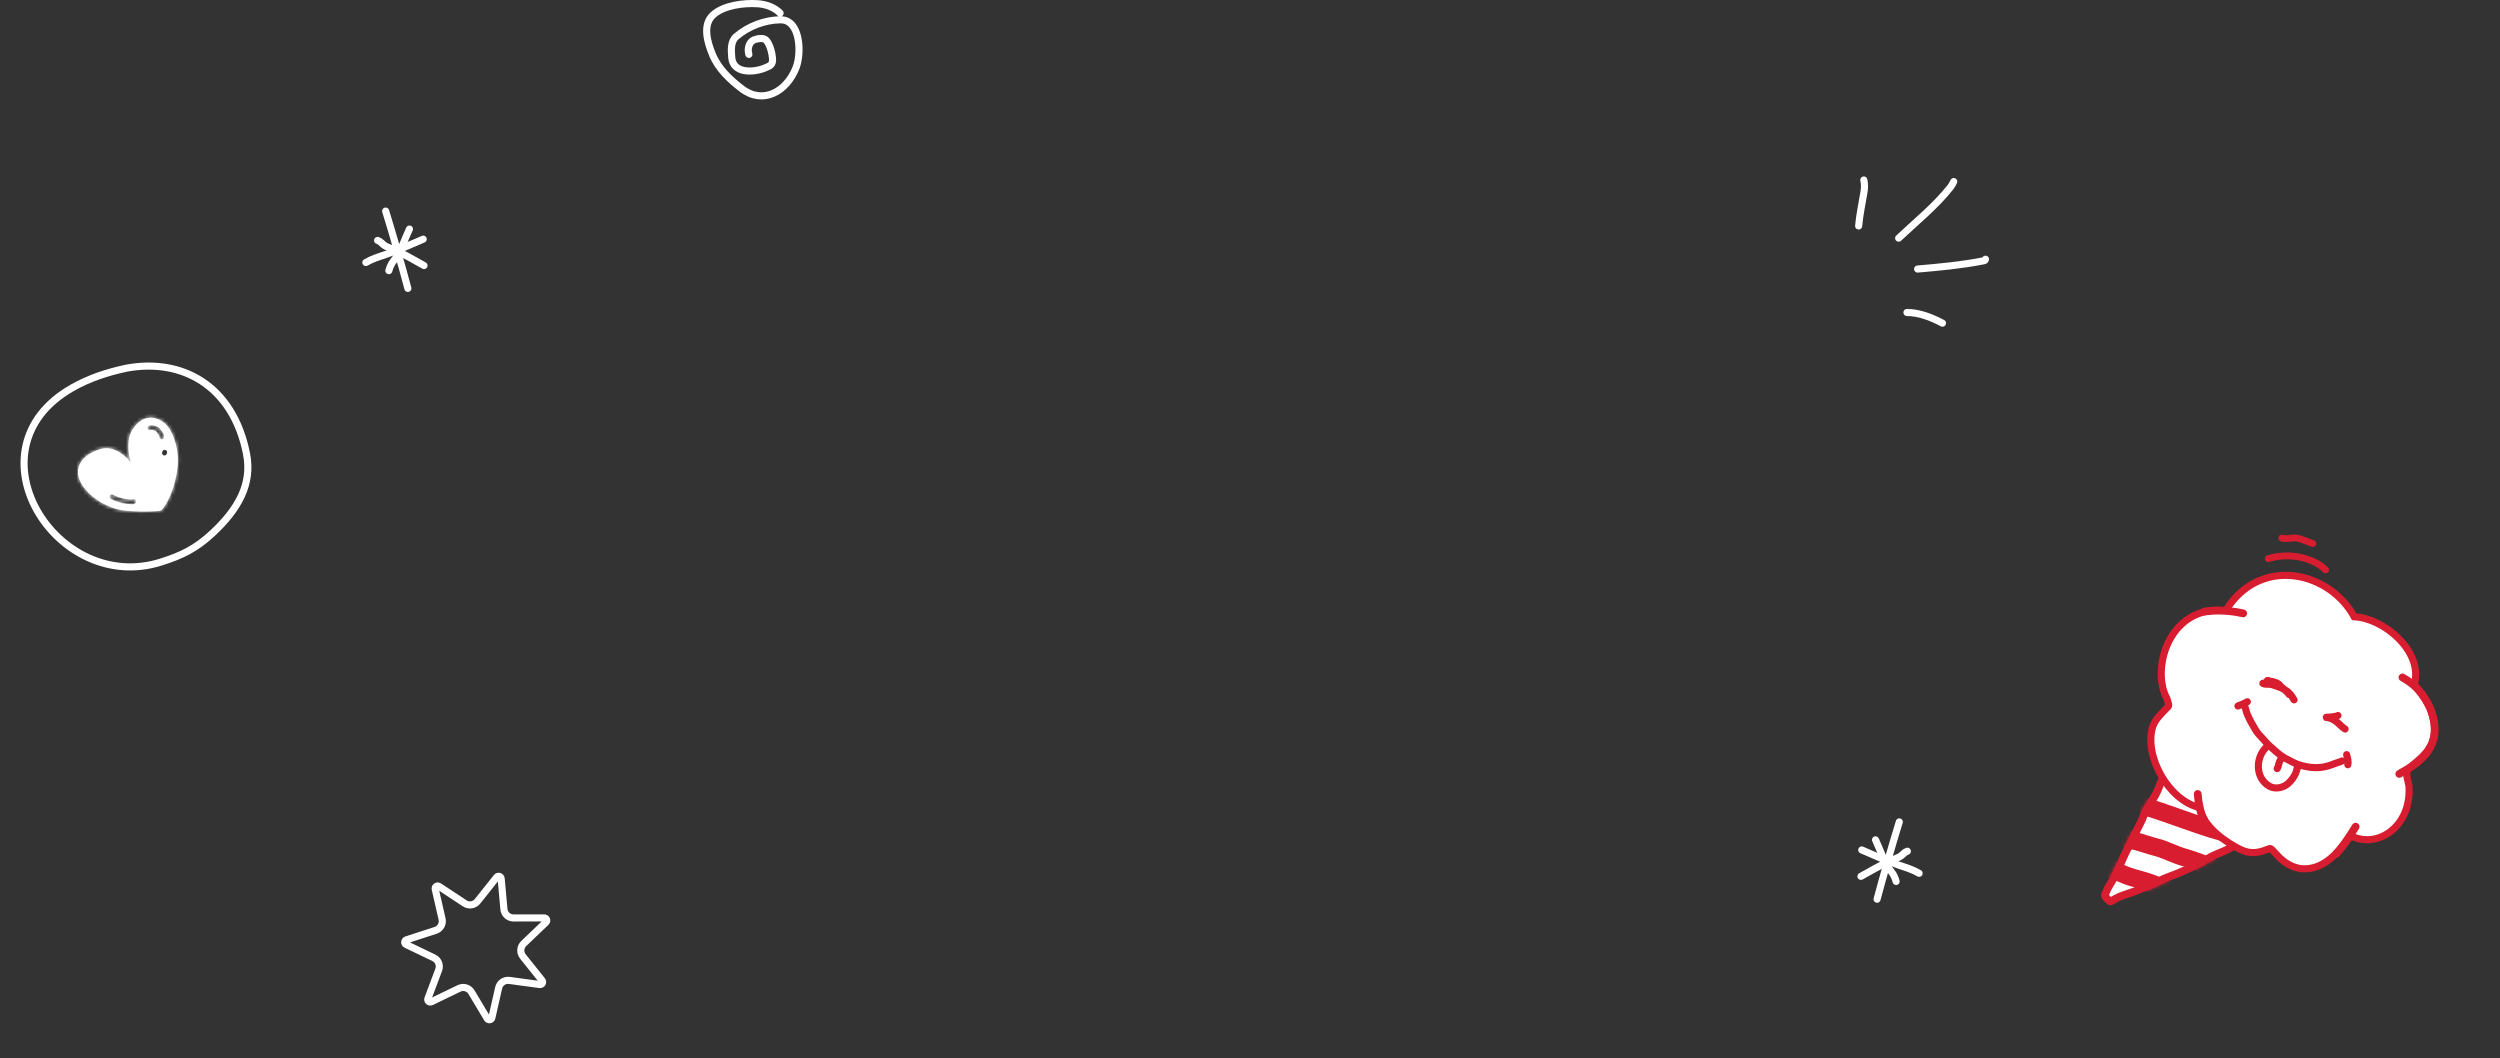 <svg width="704" height="298" viewBox="0 0 704 298" fill="none" xmlns="http://www.w3.org/2000/svg">
<rect x="0" y="0" width="704" height="298" fill="#333333" stroke="none"/>
<path d="M108.602 59.443C110.524 65.648 113.198 74.938 114.86 81.212" stroke="white" stroke-width="2" stroke-linecap="round"/>
<path d="M119.172 67.346C115.676 68.852 112.203 70.453 108.593 71.674C106.641 72.335 104.834 72.856 103.027 73.92" stroke="white" stroke-width="2" stroke-linecap="round"/>
<path d="M115.301 64.502C113.958 67.346 112.835 71.017 110.824 73.483C110.196 74.254 109.751 75.255 109.502 76.214" stroke="white" stroke-width="2" stroke-linecap="round"/>
<path d="M119.402 74.778C116.645 73.273 113.929 71.623 111.062 70.331C110.109 69.901 108.841 69.59 108.011 68.926C107.495 68.514 107 67.879 106.33 67.706" stroke="white" stroke-width="2" stroke-linecap="round"/>
<path d="M534.843 231.443C532.921 237.648 530.247 246.938 528.585 253.212" stroke="white" stroke-width="2" stroke-linecap="round"/>
<path d="M524.273 239.346C527.77 240.852 531.242 242.452 534.852 243.674C536.805 244.335 538.611 244.856 540.419 245.92" stroke="white" stroke-width="2" stroke-linecap="round"/>
<path d="M528.145 236.502C529.487 239.346 530.61 243.017 532.621 245.483C533.249 246.254 533.695 247.255 533.943 248.214" stroke="white" stroke-width="2" stroke-linecap="round"/>
<path d="M524.043 246.778C526.8 245.273 529.517 243.623 532.384 242.331C533.336 241.901 534.604 241.59 535.434 240.926C535.951 240.514 536.446 239.879 537.116 239.705" stroke="white" stroke-width="2" stroke-linecap="round"/>
<path d="M141.124 247.41L141.901 256.03C142.027 257.427 143.199 258.497 144.602 258.496L153.257 258.487C153.897 258.486 154.211 259.266 153.748 259.708L147.493 265.69C146.479 266.66 146.373 268.244 147.249 269.34L152.653 276.101C153.053 276.601 152.638 277.332 152.004 277.247L143.427 276.086C142.036 275.898 140.732 276.802 140.422 278.171L138.505 286.611C138.363 287.235 137.533 287.367 137.204 286.818L132.764 279.388C132.044 278.184 130.524 277.728 129.26 278.338L121.466 282.102C120.89 282.38 120.269 281.814 120.494 281.214L123.534 273.111C124.027 271.797 123.435 270.324 122.17 269.717L114.368 265.97C113.791 265.693 113.847 264.854 114.456 264.656L122.687 261.98C124.022 261.547 124.804 260.166 124.49 258.798L122.555 250.362C122.412 249.738 123.103 249.259 123.637 249.612L130.861 254.379C132.032 255.152 133.6 254.902 134.473 253.804L139.863 247.032C140.261 246.531 141.067 246.772 141.124 247.41Z" stroke="white" stroke-width="2"/>
<mask id="path-10-inside-1_1414_34198" fill="white">
<path fill-rule="evenodd" clip-rule="evenodd" d="M34.794 143.719C38.038 144.134 41.643 144.154 44.954 143.867C46.374 143.744 48.553 138.313 49.057 136.413C50.323 131.636 50.638 127.878 48.907 123.193C47.924 120.531 46.53 118.549 43.715 117.781C40.439 116.888 37.614 119.683 36.589 122.428C35.892 124.292 35.996 128.998 37.168 130.692C35.487 128.263 32.044 125.536 28.702 126.364C23.33 127.695 19.861 131.862 23.368 136.927C25.828 140.482 30.512 143.17 34.794 143.719ZM41.823 119.974C42.445 119.544 43.23 119.757 43.604 119.871L43.514 119.843C43.543 119.852 43.573 119.861 43.604 119.871C44.064 120.018 44.702 120.278 45.113 120.806C45.145 120.848 45.181 120.894 45.22 120.942L45.22 120.942L45.22 120.942C45.391 121.159 45.607 121.432 45.784 121.717C46.002 122.066 46.218 122.519 46.227 123.031C46.233 123.398 45.941 123.701 45.574 123.707C45.207 123.714 44.904 123.421 44.898 123.054C44.895 122.895 44.823 122.689 44.655 122.42C44.522 122.205 44.364 122.005 44.196 121.791C44.152 121.736 44.108 121.68 44.063 121.622C43.9 121.413 43.568 121.249 43.126 121.115C42.953 121.062 42.828 121.036 42.731 121.034C42.647 121.032 42.608 121.048 42.58 121.068C42.278 121.277 41.863 121.201 41.654 120.9C41.446 120.598 41.521 120.183 41.823 119.974ZM46.857 126.884C46.598 126.623 46.177 126.621 45.916 126.879C45.809 126.985 45.744 127.108 45.709 127.229C45.693 127.288 45.684 127.343 45.681 127.384C45.59 127.649 45.675 127.953 45.911 128.13C46.205 128.351 46.622 128.291 46.842 127.998C46.885 127.94 46.919 127.879 46.943 127.818C46.968 127.758 46.982 127.702 46.99 127.655C46.993 127.639 46.996 127.623 46.998 127.608C47.098 127.368 47.051 127.081 46.857 126.884ZM30.924 139.576C30.752 139.901 30.875 140.303 31.2 140.475C31.796 140.792 32.504 141.155 33.255 141.343C33.445 141.39 33.624 141.442 33.816 141.497L33.816 141.497L33.817 141.497L33.817 141.497C33.919 141.527 34.025 141.557 34.137 141.589C34.445 141.675 34.781 141.759 35.135 141.807C35.202 141.817 35.279 141.829 35.363 141.843L35.363 141.843L35.363 141.843C35.606 141.883 35.908 141.933 36.211 141.936C36.291 141.937 36.364 141.946 36.474 141.959L36.476 141.959C36.505 141.963 36.537 141.966 36.572 141.97C36.717 141.987 36.913 142.006 37.129 141.985L37.129 141.985L37.134 141.985C37.143 141.986 37.159 141.987 37.184 141.99L37.204 141.992C37.257 141.998 37.354 142.009 37.443 142.009C37.523 142.01 37.76 142.01 37.977 141.86C38.104 141.772 38.209 141.644 38.266 141.482C38.319 141.331 38.317 141.19 38.301 141.083C38.25 140.72 37.913 140.467 37.549 140.519C37.427 140.537 37.317 140.586 37.227 140.659C37.164 140.654 37.084 140.652 37.004 140.661C36.936 140.668 36.856 140.665 36.722 140.649L36.66 140.642C36.545 140.628 36.384 140.608 36.225 140.607C36.029 140.605 35.882 140.58 35.685 140.547C35.581 140.53 35.462 140.51 35.314 140.49C35.051 140.454 34.785 140.389 34.494 140.308C34.407 140.283 34.315 140.257 34.219 140.229L34.218 140.229L34.218 140.229L34.217 140.229L34.217 140.229L34.217 140.229L34.217 140.229C34.01 140.169 33.789 140.105 33.576 140.052C33.003 139.909 32.426 139.621 31.823 139.301C31.499 139.129 31.096 139.252 30.924 139.576Z"/>
</mask>
<path fill-rule="evenodd" clip-rule="evenodd" d="M34.794 143.719C38.038 144.134 41.643 144.154 44.954 143.867C46.374 143.744 48.553 138.313 49.057 136.413C50.323 131.636 50.638 127.878 48.907 123.193C47.924 120.531 46.53 118.549 43.715 117.781C40.439 116.888 37.614 119.683 36.589 122.428C35.892 124.292 35.996 128.998 37.168 130.692C35.487 128.263 32.044 125.536 28.702 126.364C23.33 127.695 19.861 131.862 23.368 136.927C25.828 140.482 30.512 143.17 34.794 143.719ZM41.823 119.974C42.445 119.544 43.23 119.757 43.604 119.871L43.514 119.843C43.543 119.852 43.573 119.861 43.604 119.871C44.064 120.018 44.702 120.278 45.113 120.806C45.145 120.848 45.181 120.894 45.22 120.942L45.22 120.942L45.22 120.942C45.391 121.159 45.607 121.432 45.784 121.717C46.002 122.066 46.218 122.519 46.227 123.031C46.233 123.398 45.941 123.701 45.574 123.707C45.207 123.714 44.904 123.421 44.898 123.054C44.895 122.895 44.823 122.689 44.655 122.42C44.522 122.205 44.364 122.005 44.196 121.791C44.152 121.736 44.108 121.68 44.063 121.622C43.9 121.413 43.568 121.249 43.126 121.115C42.953 121.062 42.828 121.036 42.731 121.034C42.647 121.032 42.608 121.048 42.58 121.068C42.278 121.277 41.863 121.201 41.654 120.9C41.446 120.598 41.521 120.183 41.823 119.974ZM46.857 126.884C46.598 126.623 46.177 126.621 45.916 126.879C45.809 126.985 45.744 127.108 45.709 127.229C45.693 127.288 45.684 127.343 45.681 127.384C45.59 127.649 45.675 127.953 45.911 128.13C46.205 128.351 46.622 128.291 46.842 127.998C46.885 127.94 46.919 127.879 46.943 127.818C46.968 127.758 46.982 127.702 46.99 127.655C46.993 127.639 46.996 127.623 46.998 127.608C47.098 127.368 47.051 127.081 46.857 126.884ZM30.924 139.576C30.752 139.901 30.875 140.303 31.2 140.475C31.796 140.792 32.504 141.155 33.255 141.343C33.445 141.39 33.624 141.442 33.816 141.497L33.816 141.497L33.817 141.497L33.817 141.497C33.919 141.527 34.025 141.557 34.137 141.589C34.445 141.675 34.781 141.759 35.135 141.807C35.202 141.817 35.279 141.829 35.363 141.843L35.363 141.843L35.363 141.843C35.606 141.883 35.908 141.933 36.211 141.936C36.291 141.937 36.364 141.946 36.474 141.959L36.476 141.959C36.505 141.963 36.537 141.966 36.572 141.97C36.717 141.987 36.913 142.006 37.129 141.985L37.129 141.985L37.134 141.985C37.143 141.986 37.159 141.987 37.184 141.99L37.204 141.992C37.257 141.998 37.354 142.009 37.443 142.009C37.523 142.01 37.76 142.01 37.977 141.86C38.104 141.772 38.209 141.644 38.266 141.482C38.319 141.331 38.317 141.19 38.301 141.083C38.25 140.72 37.913 140.467 37.549 140.519C37.427 140.537 37.317 140.586 37.227 140.659C37.164 140.654 37.084 140.652 37.004 140.661C36.936 140.668 36.856 140.665 36.722 140.649L36.66 140.642C36.545 140.628 36.384 140.608 36.225 140.607C36.029 140.605 35.882 140.58 35.685 140.547C35.581 140.53 35.462 140.51 35.314 140.49C35.051 140.454 34.785 140.389 34.494 140.308C34.407 140.283 34.315 140.257 34.219 140.229L34.218 140.229L34.218 140.229L34.217 140.229L34.217 140.229L34.217 140.229L34.217 140.229C34.01 140.169 33.789 140.105 33.576 140.052C33.003 139.909 32.426 139.621 31.823 139.301C31.499 139.129 31.096 139.252 30.924 139.576Z" fill="white"/>
<path d="M44.954 143.867L45.158 146.219L44.954 143.867ZM34.794 143.719L34.494 146.06L34.494 146.06L34.794 143.719ZM49.057 136.413L46.775 135.808L49.057 136.413ZM48.907 123.193L51.122 122.376L51.122 122.376L48.907 123.193ZM43.715 117.781L44.336 115.503L43.715 117.781ZM36.589 122.428L34.377 121.601L34.377 121.601L36.589 122.428ZM28.702 126.364L28.135 124.072L28.135 124.072L28.702 126.364ZM43.514 119.843L42.811 122.097L44.202 117.584L43.514 119.843ZM45.113 120.806L43.249 122.255L45.113 120.806ZM45.22 120.942L43.397 122.442L43.382 122.424L43.367 122.406L45.22 120.942ZM45.22 120.942L47.043 119.442L47.105 119.518L47.161 119.598L45.22 120.942ZM45.22 120.942L43.367 122.406L43.321 122.347L43.278 122.286L45.22 120.942ZM45.784 121.717L43.78 122.964L43.78 122.964L45.784 121.717ZM46.227 123.031L48.588 122.99L48.588 122.99L46.227 123.031ZM45.574 123.707L45.615 126.068L45.615 126.068L45.574 123.707ZM44.898 123.054L47.258 123.013L47.258 123.013L44.898 123.054ZM44.655 122.42L42.651 123.667L42.651 123.667L44.655 122.42ZM44.196 121.791L46.05 120.33L46.05 120.33L44.196 121.791ZM44.063 121.622L45.927 120.173L45.927 120.173L44.063 121.622ZM43.126 121.115L42.438 123.373L42.438 123.373L43.126 121.115ZM42.731 121.034L42.677 123.394L42.677 123.394L42.731 121.034ZM45.916 126.879L44.256 125.201L44.256 125.201L45.916 126.879ZM46.857 126.884L48.535 125.223L48.535 125.223L46.857 126.884ZM45.709 127.229L47.98 127.875L47.98 127.875L45.709 127.229ZM45.681 127.384L48.031 127.61L48.004 127.885L47.915 128.146L45.681 127.384ZM45.911 128.13L47.328 126.242L47.328 126.242L45.911 128.13ZM46.842 127.998L48.73 129.414L48.73 129.414L46.842 127.998ZM46.943 127.818L49.131 128.705L49.131 128.705L46.943 127.818ZM46.99 127.655L49.314 128.075L49.314 128.075L46.99 127.655ZM46.998 127.608L44.655 127.315L44.695 126.995L44.819 126.699L46.998 127.608ZM31.2 140.475L30.093 142.561L30.093 142.561L31.2 140.475ZM33.255 141.343L32.684 143.633L32.684 143.633L33.255 141.343ZM33.816 141.497L34.471 139.229L34.472 139.229L33.816 141.497ZM33.816 141.497L34.472 139.229L34.48 139.231L33.816 141.497ZM33.817 141.497L33.18 143.771L33.167 143.767L33.153 143.763L33.817 141.497ZM33.817 141.497L34.453 139.224L34.463 139.226L34.472 139.229L33.817 141.497ZM34.137 141.589L33.503 143.863L33.503 143.863L34.137 141.589ZM35.135 141.807L34.816 144.147L34.816 144.147L35.135 141.807ZM35.363 141.843L35.747 139.514L35.747 139.514L35.363 141.843ZM36.211 141.936L36.236 139.576L36.236 139.576L36.211 141.936ZM36.474 141.959L36.753 139.615L36.761 139.616L36.474 141.959ZM36.475 141.959L36.197 144.304L36.189 144.303L36.475 141.959ZM36.572 141.97L36.304 144.316L36.304 144.316L36.572 141.97ZM37.129 141.985L36.897 139.635L37.095 139.616L37.294 139.63L37.129 141.985ZM37.129 141.985L37.294 139.63L37.298 139.63L37.129 141.985ZM37.184 141.99L37.432 139.642L37.441 139.643L37.184 141.99ZM37.204 141.992L37.461 139.645L37.464 139.645L37.204 141.992ZM37.443 142.009L37.462 139.649L37.462 139.649L37.443 142.009ZM37.977 141.86L39.317 143.804L39.317 143.804L37.977 141.86ZM38.266 141.482L36.038 140.699L36.038 140.699L38.266 141.482ZM38.301 141.083L35.964 141.417L35.964 141.417L38.301 141.083ZM37.549 140.519L37.216 138.182L37.216 138.182L37.549 140.519ZM37.227 140.659L38.706 142.499L37.986 143.077L37.065 143.014L37.227 140.659ZM37.004 140.661L37.263 143.008L37.263 143.008L37.004 140.661ZM36.722 140.649L36.455 142.995L36.443 142.994L36.722 140.649ZM36.66 140.642L36.381 142.986L36.376 142.986L36.66 140.642ZM36.225 140.607L36.2 142.968L36.2 142.968L36.225 140.607ZM35.685 140.547L36.074 138.219L36.074 138.219L35.685 140.547ZM35.314 140.49L35.632 138.151L35.632 138.151L35.314 140.49ZM34.494 140.308L33.86 142.582L33.86 142.582L34.494 140.308ZM34.218 140.229L34.866 137.959L34.871 137.96L34.218 140.229ZM34.217 140.229L34.775 137.935L34.82 137.946L34.865 137.959L34.217 140.229ZM34.217 140.229L33.659 142.523L33.611 142.511L33.563 142.497L34.217 140.229ZM33.576 140.052L34.148 137.762L34.148 137.762L33.576 140.052ZM31.823 139.301L32.93 137.215L32.93 137.215L31.823 139.301ZM45.158 146.219C41.706 146.518 37.93 146.5 34.494 146.06L35.094 141.377C38.146 141.768 41.58 141.789 44.751 141.515L45.158 146.219ZM51.339 137.018C51.041 138.141 50.311 140.118 49.471 141.841C49.051 142.702 48.557 143.599 48.021 144.323C47.754 144.682 47.424 145.073 47.031 145.402C46.667 145.705 46.027 146.144 45.158 146.219L44.751 141.515C44.48 141.539 44.283 141.618 44.174 141.672C44.065 141.726 44.009 141.773 44.004 141.777C44.003 141.778 44.08 141.71 44.226 141.513C44.513 141.125 44.861 140.522 45.227 139.772C45.957 138.274 46.569 136.585 46.775 135.808L51.339 137.018ZM51.122 122.376C53.08 127.677 52.678 131.969 51.339 137.018L46.775 135.808C47.969 131.303 48.195 128.08 46.693 124.011L51.122 122.376ZM44.336 115.503C48.199 116.557 50.011 119.367 51.122 122.376L46.693 124.011C45.837 121.694 44.861 120.541 43.094 120.059L44.336 115.503ZM34.377 121.601C35.03 119.853 36.248 118.08 37.894 116.85C39.575 115.592 41.838 114.822 44.336 115.503L43.094 120.059C42.316 119.847 41.528 120.028 40.722 120.631C39.879 121.261 39.172 122.258 38.8 123.254L34.377 121.601ZM35.227 132.036C34.688 131.256 34.377 130.312 34.185 129.48C33.983 128.608 33.868 127.662 33.82 126.748C33.728 125.011 33.86 122.985 34.377 121.601L38.8 123.254C38.62 123.735 38.456 124.994 38.535 126.5C38.572 127.207 38.659 127.871 38.785 128.417C38.921 129.002 39.063 129.281 39.109 129.348L35.227 132.036ZM28.135 124.072C30.61 123.459 32.952 124.203 34.761 125.275C36.577 126.351 38.099 127.889 39.109 129.348L35.227 132.036C34.556 131.066 33.517 130.026 32.355 129.337C31.187 128.646 30.136 128.441 29.27 128.655L28.135 124.072ZM21.427 138.271C19.237 135.108 19.027 131.798 20.679 129.034C22.211 126.47 25.081 124.829 28.135 124.072L29.27 128.655C26.952 129.23 25.401 130.337 24.732 131.456C24.183 132.375 23.992 133.681 25.309 135.584L21.427 138.271ZM34.494 146.06C29.598 145.433 24.296 142.416 21.427 138.271L25.309 135.584C27.36 138.547 31.425 140.907 35.094 141.377L34.494 146.06ZM42.916 122.129C42.846 122.108 42.799 122.095 42.758 122.086C42.716 122.077 42.7 122.077 42.706 122.077C42.71 122.077 42.921 122.085 43.166 121.916L40.479 118.033C41.346 117.433 42.261 117.332 42.907 117.36C43.54 117.387 44.066 117.544 44.292 117.612L42.916 122.129ZM42.901 122.125L42.811 122.097L44.216 117.589L44.306 117.617L42.901 122.125ZM44.202 117.584C44.239 117.596 44.279 117.608 44.321 117.622L42.886 122.12C42.866 122.114 42.846 122.107 42.825 122.101L44.202 117.584ZM43.249 122.255C43.291 122.309 43.305 122.301 43.228 122.258C43.151 122.215 43.04 122.169 42.886 122.12L44.321 117.622C44.865 117.795 46.102 118.232 46.977 119.357L43.249 122.255ZM43.367 122.406C43.33 122.359 43.288 122.306 43.249 122.255L46.977 119.357C47.002 119.39 47.032 119.428 47.072 119.478L43.367 122.406ZM43.397 122.442L43.397 122.442L47.043 119.442L47.043 119.442L43.397 122.442ZM43.278 122.286L43.278 122.286L47.161 119.598L47.161 119.598L43.278 122.286ZM43.78 122.964C43.684 122.81 43.55 122.637 43.367 122.406L47.072 119.478C47.231 119.68 47.531 120.055 47.789 120.47L43.78 122.964ZM43.867 123.072C43.868 123.138 43.882 123.164 43.872 123.139C43.867 123.126 43.858 123.105 43.843 123.074C43.827 123.044 43.807 123.008 43.78 122.964L47.789 120.47C48.095 120.962 48.568 121.851 48.588 122.99L43.867 123.072ZM45.533 121.347C44.596 121.363 43.85 122.136 43.867 123.072L48.588 122.99C48.617 124.661 47.286 126.039 45.615 126.068L45.533 121.347ZM47.258 123.013C47.242 122.076 46.469 121.33 45.533 121.347L45.615 126.068C43.944 126.097 42.566 124.766 42.537 123.095L47.258 123.013ZM46.66 121.172C46.915 121.583 47.244 122.226 47.258 123.013L42.537 123.095C42.541 123.35 42.598 123.528 42.627 123.605C42.656 123.683 42.675 123.706 42.651 123.667L46.66 121.172ZM46.05 120.33C46.203 120.524 46.445 120.827 46.66 121.172L42.651 123.667C42.598 123.583 42.525 123.486 42.342 123.253L46.05 120.33ZM45.927 120.173C45.966 120.223 46.005 120.274 46.05 120.33L42.342 123.253C42.299 123.199 42.25 123.136 42.199 123.072L45.927 120.173ZM43.814 118.856C44.287 119 45.272 119.332 45.927 120.173L42.199 123.072C42.304 123.207 42.405 123.295 42.47 123.345C42.536 123.395 42.583 123.421 42.596 123.427C42.615 123.438 42.574 123.415 42.438 123.373L43.814 118.856ZM42.785 118.673C43.214 118.683 43.59 118.788 43.814 118.856L42.438 123.373C42.395 123.36 42.395 123.362 42.424 123.368C42.452 123.373 42.544 123.391 42.677 123.394L42.785 118.673ZM41.236 119.127C41.757 118.766 42.313 118.663 42.785 118.673L42.677 123.394C42.789 123.397 42.992 123.39 43.24 123.325C43.519 123.251 43.748 123.13 43.923 123.009L41.236 119.127ZM43.596 119.556C43.063 118.786 42.006 118.593 41.236 119.127L43.923 123.009C42.549 123.96 40.664 123.617 39.713 122.243L43.596 119.556ZM43.166 121.916C43.937 121.383 44.129 120.326 43.596 119.556L39.713 122.243C38.762 120.869 39.105 118.984 40.479 118.033L43.166 121.916ZM44.256 125.201C45.444 124.025 47.359 124.036 48.535 125.223L45.178 128.545C45.837 129.21 46.911 129.216 47.577 128.557L44.256 125.201ZM43.439 126.583C43.574 126.107 43.834 125.618 44.256 125.201L47.577 128.557C47.784 128.352 47.913 128.109 47.98 127.875L43.439 126.583ZM43.331 127.159C43.344 127.021 43.372 126.817 43.439 126.583L47.98 127.875C48.013 127.759 48.025 127.666 48.031 127.61L43.331 127.159ZM44.494 130.019C43.417 129.211 43.036 127.826 43.446 126.623L47.915 128.146C48.145 127.472 47.933 126.696 47.328 126.242L44.494 130.019ZM48.73 129.414C47.728 130.751 45.831 131.022 44.494 130.019L47.328 126.242C46.579 125.68 45.516 125.832 44.953 126.581L48.73 129.414ZM49.131 128.705C49.033 128.947 48.901 129.186 48.73 129.414L44.953 126.581C44.869 126.693 44.804 126.812 44.755 126.931L49.131 128.705ZM49.314 128.075C49.282 128.251 49.228 128.467 49.131 128.705L44.755 126.931C44.708 127.048 44.682 127.154 44.667 127.235L49.314 128.075ZM49.34 127.901C49.334 127.954 49.325 128.012 49.314 128.075L44.667 127.235C44.662 127.265 44.658 127.292 44.655 127.315L49.34 127.901ZM48.535 125.223C49.423 126.121 49.631 127.429 49.176 128.518L44.819 126.699C44.565 127.307 44.68 128.04 45.178 128.545L48.535 125.223ZM30.093 142.561C28.617 141.777 28.055 139.945 28.839 138.469L33.01 140.683C33.449 139.856 33.134 138.829 32.307 138.39L30.093 142.561ZM32.684 143.633C31.619 143.368 30.678 142.871 30.093 142.561L32.307 138.39C32.913 138.712 33.389 138.943 33.826 139.052L32.684 143.633ZM33.161 143.765C32.964 143.708 32.825 143.669 32.684 143.633L33.826 139.052C34.065 139.111 34.285 139.175 34.471 139.229L33.161 143.765ZM33.16 143.765L33.16 143.765L34.472 139.229L34.472 139.229L33.16 143.765ZM33.153 143.763L33.153 143.763L34.48 139.231L34.48 139.232L33.153 143.763ZM33.18 143.771L33.18 143.771L34.453 139.224L34.453 139.224L33.18 143.771ZM33.503 143.863C33.379 143.828 33.263 143.795 33.162 143.766L34.472 139.229C34.575 139.259 34.67 139.286 34.77 139.314L33.503 143.863ZM34.816 144.147C34.302 144.077 33.844 143.958 33.503 143.863L34.77 139.314C35.047 139.391 35.26 139.442 35.453 139.468L34.816 144.147ZM34.979 144.173C34.885 144.157 34.844 144.151 34.816 144.147L35.453 139.468C35.56 139.483 35.673 139.502 35.747 139.514L34.979 144.173ZM36.186 144.297C35.675 144.292 35.199 144.209 34.979 144.173L35.747 139.514C35.873 139.535 35.965 139.55 36.056 139.561C36.145 139.572 36.202 139.575 36.236 139.576L36.186 144.297ZM36.196 144.304C36.182 144.302 36.17 144.3 36.159 144.299C36.148 144.298 36.14 144.297 36.133 144.296C36.125 144.295 36.12 144.295 36.117 144.294C36.113 144.294 36.112 144.294 36.112 144.294C36.112 144.294 36.121 144.295 36.134 144.295C36.148 144.296 36.166 144.297 36.186 144.297L36.236 139.576C36.466 139.578 36.672 139.605 36.753 139.615L36.196 144.304ZM36.189 144.303L36.188 144.303L36.761 139.616L36.761 139.616L36.189 144.303ZM36.304 144.316C36.262 144.311 36.225 144.307 36.197 144.304L36.753 139.615C36.783 139.618 36.81 139.621 36.84 139.625L36.304 144.316ZM37.36 144.334C36.883 144.381 36.48 144.336 36.304 144.316L36.839 139.625C36.896 139.631 36.917 139.633 36.928 139.633C36.938 139.634 36.925 139.633 36.897 139.635L37.36 144.334ZM36.964 144.34L36.964 144.34L37.294 139.63L37.294 139.63L36.964 144.34ZM36.936 144.338C36.935 144.338 36.939 144.338 36.945 144.339C36.949 144.339 36.952 144.339 36.955 144.339C36.959 144.34 36.961 144.34 36.96 144.34L37.298 139.63C37.323 139.632 37.368 139.635 37.432 139.642L36.936 144.338ZM36.947 144.339L36.928 144.337L37.441 139.643L37.461 139.645L36.947 144.339ZM37.425 144.37C37.197 144.368 36.984 144.343 36.944 144.339L37.464 139.645C37.477 139.647 37.484 139.648 37.492 139.649C37.499 139.649 37.504 139.65 37.506 139.65C37.508 139.65 37.507 139.65 37.501 139.65C37.498 139.649 37.493 139.649 37.487 139.649C37.481 139.649 37.472 139.649 37.462 139.649L37.425 144.37ZM39.317 143.804C38.461 144.394 37.581 144.371 37.425 144.37L37.462 139.649C37.465 139.649 37.43 139.648 37.384 139.651C37.339 139.654 37.279 139.66 37.208 139.673C37.071 139.7 36.859 139.763 36.636 139.917L39.317 143.804ZM40.493 142.265C40.262 142.922 39.833 143.447 39.317 143.804L36.636 139.917C36.375 140.097 36.156 140.365 36.038 140.699L40.493 142.265ZM40.639 140.75C40.69 141.11 40.707 141.656 40.493 142.265L36.038 140.699C35.93 141.006 35.943 141.269 35.964 141.417L40.639 140.75ZM37.216 138.182C38.87 137.946 40.403 139.095 40.639 140.75L35.964 141.417C36.097 142.344 36.956 142.989 37.883 142.856L37.216 138.182ZM35.748 138.819C36.159 138.488 36.662 138.261 37.216 138.182L37.883 142.856C38.192 142.812 38.475 142.685 38.706 142.499L35.748 138.819ZM36.745 138.314C37.021 138.284 37.256 138.294 37.389 138.303L37.065 143.014C37.074 143.015 37.094 143.016 37.123 143.016C37.151 143.016 37.199 143.015 37.263 143.008L36.745 138.314ZM36.99 138.304C37.033 138.309 37.023 138.306 36.988 138.305C36.946 138.303 36.859 138.302 36.745 138.314L37.263 143.008C36.915 143.046 36.612 143.013 36.455 142.995L36.99 138.304ZM36.94 138.298L37.002 138.305L36.443 142.994L36.381 142.986L36.94 138.298ZM36.25 138.246C36.558 138.249 36.843 138.286 36.944 138.298L36.376 142.986C36.316 142.978 36.279 142.974 36.243 142.971C36.208 142.968 36.196 142.967 36.2 142.968L36.25 138.246ZM36.074 138.219C36.126 138.227 36.159 138.233 36.189 138.238C36.218 138.242 36.233 138.244 36.242 138.245C36.25 138.246 36.252 138.246 36.25 138.246C36.248 138.246 36.248 138.246 36.25 138.246L36.2 142.968C35.799 142.963 35.486 142.908 35.296 142.876L36.074 138.219ZM35.632 138.151C35.819 138.176 35.968 138.201 36.074 138.219L35.296 142.876C35.193 142.859 35.105 142.844 34.995 142.829L35.632 138.151ZM35.127 138.033C35.387 138.106 35.531 138.137 35.632 138.151L34.995 142.829C34.572 142.772 34.182 142.672 33.86 142.582L35.127 138.033ZM34.871 137.96C34.97 137.989 35.052 138.012 35.127 138.033L33.86 142.582C33.761 142.554 33.658 142.524 33.564 142.497L34.871 137.96ZM34.865 137.959L34.866 137.959L33.569 142.499L33.569 142.499L34.865 137.959ZM34.775 137.935L34.775 137.935L33.659 142.523L33.659 142.523L34.775 137.935ZM34.148 137.762C34.409 137.827 34.672 137.903 34.871 137.96L33.563 142.497C33.349 142.436 33.169 142.384 33.005 142.343L34.148 137.762ZM32.93 137.215C33.546 137.542 33.889 137.697 34.148 137.762L33.005 142.343C32.117 142.122 31.305 141.699 30.716 141.386L32.93 137.215ZM28.839 138.469C29.622 136.993 31.454 136.432 32.93 137.215L30.716 141.386C31.544 141.825 32.57 141.511 33.01 140.683L28.839 138.469Z" fill="white" mask="url(#path-10-inside-1_1414_34198)"/>
<path d="M20.277 109.247C25.08 106.505 30.276 104.801 35.643 103.674C51.209 100.795 65.592 108.506 69.413 127.746C71.119 136.333 67.046 143.384 60 150C55.049 154.648 51 156.455 45.439 158.242C15.909 167.73 -9.931 126.496 20.277 109.247Z" stroke="white" stroke-width="2" stroke-linecap="round"/>
<path d="M593.161 251.007C593.439 250.325 593.803 249.608 594.207 248.993C596.434 245.598 597.584 241.706 599.551 238.194C600.236 236.97 600.87 235.559 601.465 234.289C602.142 232.845 603.016 231.406 603.561 229.911C604.598 227.069 606.797 224.828 607.835 222C608.367 220.551 609.322 218.32 610.318 217.135C610.731 216.734 611.324 214.874 611.891 214.819C612.753 214.736 613.541 214.784 614.423 214.965C617.819 215.665 619.391 219.57 621.624 221.924C622.35 222.689 622.846 223.637 623.581 224.392C624.309 225.141 625.033 226.048 625.599 226.923C626.831 228.828 628.42 230.464 629.604 232.41C629.948 232.975 632.858 236.836 630.882 237.028C630.137 237.1 628.496 238.603 627.708 239.006C625.884 239.939 623.71 240.584 621.998 241.629C618.234 243.926 614.02 245.72 609.898 247.239C608.469 247.766 607.146 248.657 605.714 249.191C603.501 250.016 601.234 251.029 598.987 251.743C597.184 252.317 596.066 252.827 594.464 253.815C594.073 254.056 593.281 252.94 593.026 252.678C592.47 252.106 592.913 251.616 593.161 251.007Z" fill="white" stroke="#D71D2F" stroke-width="2.192" stroke-linecap="round"/>
<mask id="mask0_1414_34198" style="mask-type:alpha" maskUnits="userSpaceOnUse" x="591" y="213" width="42" height="42">
<path d="M593.161 251.006C593.439 250.325 593.803 249.607 594.207 248.992C596.434 245.597 597.584 241.706 599.551 238.194C600.236 236.969 600.87 235.558 601.465 234.288C602.142 232.845 603.016 231.406 603.561 229.911C604.598 227.069 606.797 224.827 607.835 222C608.367 220.551 609.322 218.319 610.318 217.135C610.731 216.734 611.324 214.874 611.891 214.819C612.753 214.735 613.541 214.783 614.423 214.965C617.819 215.665 619.391 219.569 621.624 221.924C622.35 222.689 622.846 223.636 623.581 224.392C624.309 225.141 625.033 226.047 625.599 226.923C626.831 228.828 628.42 230.463 629.604 232.409C629.948 232.974 632.858 236.836 630.882 237.027C630.137 237.1 628.496 238.602 627.708 239.005C625.884 239.939 623.71 240.583 621.998 241.628C618.234 243.925 614.02 245.72 609.898 247.239C608.469 247.766 607.146 248.656 605.714 249.19C603.501 250.016 601.234 251.029 598.987 251.743C597.184 252.316 596.066 252.826 594.464 253.814C594.073 254.056 593.281 252.94 593.026 252.677C592.47 252.106 592.913 251.615 593.161 251.006Z" fill="white" stroke="#D71D2F" stroke-width="2.192" stroke-linecap="round"/>
</mask>
<g mask="url(#mask0_1414_34198)">
<path d="M633.99 236.203C623.64 234.507 614.235 230.259 604.391 227.202" stroke="#D71D2F" stroke-width="5" stroke-linecap="round"/>
<path d="M624.238 244.928C621.401 243.57 618.083 242.283 615.046 241.432C612.345 240.675 609.869 239.244 607.15 238.567C605.376 238.126 603.72 237.499 601.97 237.017C600.756 236.683 599.215 236.5 598.108 235.927" stroke="#D71D2F" stroke-width="5" stroke-linecap="round"/>
<path d="M613.12 252.275C610.281 250.445 606.738 248.897 603.469 247.956C601.496 247.388 599.478 246.912 597.603 246.051C595.674 245.165 593.696 244.309 591.826 243.341" stroke="#D71D2F" stroke-width="5" stroke-linecap="round"/>
</g>
<path d="M678.37 221.515C678.287 220.205 677.251 217.983 677.955 216.948C679.918 214.059 689.181 210.759 684.061 198.913C683.239 197.011 681.284 194.649 679.885 192.73C682.469 183.456 671.299 174.063 662.937 173.676C656.147 161.207 637.576 156.615 627.63 170.614C627.499 170.944 626.933 172.036 626.437 171.937C625.22 171.901 624.393 171.786 623.427 171.86C609.925 172.905 606.011 189.187 610.214 196.713C610.625 198.185 610.909 198.65 610.497 199.06C608.847 200.702 606.876 202.619 606.253 204.523C603.598 212.631 610.536 225.365 619.403 227.419C620.177 231.585 624.261 235.576 629.742 238.623C632.905 240.381 635.055 240.663 639.1 238.952C640.056 238.548 642.24 243.823 648.002 244.622C653.202 245.094 657.056 241.496 659.561 238.376C660.314 237.645 661.295 235.656 662.398 235.554C669.905 238.975 679.059 232.471 678.37 221.515Z" fill="white" stroke="#D71D2F" stroke-width="2" stroke-linecap="round"/>
<path d="M658.369 201.494C657.445 202.033 654.097 201.948 655.183 202.037C656.132 202.115 656.953 202.529 657.74 203.08C658.682 203.739 659.401 204.708 660.377 205.294M646.004 197.076C645.285 195.857 644.725 195.02 643.466 194.274C643.416 194.244 643.366 194.215 643.316 194.186M643.316 194.186C642.605 193.778 641.857 193.452 641.07 193.212C640.654 193.084 640.214 192.929 639.766 192.783M643.316 194.186C642.963 193.842 642.576 193.548 642.165 193.289M643.316 194.186C643.37 194.239 643.424 194.293 643.477 194.349C643.865 194.757 644.346 195.095 644.626 195.57M639.766 192.783C639.138 192.579 638.496 192.395 637.887 192.338C637.817 192.332 637.004 192.329 637.251 192.472C637.781 192.779 638.552 192.615 639.139 192.696C639.347 192.724 639.556 192.754 639.766 192.783ZM639.766 192.783C640.164 192.837 640.564 192.885 640.963 192.903C641.419 192.923 641.759 193.172 642.165 193.289M642.165 193.289C642.181 193.294 642.197 193.298 642.213 193.302C642.357 193.339 641.778 192.715 641.719 192.672C641.226 192.311 640.643 192.155 640.072 191.957C639.705 191.829 639.257 191.895 638.925 191.72L638.918 191.717C638.793 191.651 638.672 191.587 638.523 191.616C638.314 191.657 638.9 191.814 639.099 191.888C640.156 192.287 641.222 192.695 642.165 193.289ZM631.954 198.484C632.368 199.303 632.478 200.295 632.835 201.147C633.447 202.604 634.25 203.995 635.053 205.358C635.572 206.239 636.16 206.938 636.879 207.659C637.589 208.37 638.168 209.194 638.924 209.858C640.439 211.187 641.936 212.747 643.764 213.653C645.156 214.344 646.381 215.12 647.897 215.531C649.73 216.028 651.513 216.305 653.408 216.116C654.942 215.964 656.239 215.521 657.635 214.953C658.217 214.716 658.977 214.595 659.507 214.286M660.811 212.502C661.063 213.394 661.363 214.439 661.147 215.356M632.851 197.613C632.06 198.074 631.441 198.298 630.63 198.639C630.316 198.771 629.94 198.97 630.45 198.673M646.969 215.843C646.706 217.687 645.906 219.064 644.599 220.391C643.211 221.799 640.814 222.406 639.054 221.399C634.978 219.068 635.179 213.313 638.13 210.462M642.366 213.763C641.68 214.461 641.734 215.65 641.253 216.444" stroke="#D71D2F" stroke-width="2" stroke-linecap="round"/>
<path d="M675.645 217.93C681.704 214.532 688.369 210.092 684.407 199.574C682.405 195.433 680.513 193.014 676.529 190.764M663.344 232.796C661.32 236.124 659.12 239.219 657.838 240.464M618.879 223.58C619.012 225.762 619.604 228.998 620.578 230.652M620.736 172.225C622.038 172.024 626.361 171.507 631.678 172.73" stroke="#D71D2F" stroke-width="2.192" stroke-linecap="round"/>
<path d="M638.746 157.311C645.157 155.378 651.821 157.337 654.884 160.487" stroke="#D71D2F" stroke-width="1.92" stroke-linecap="round"/>
<path d="M642.566 151.53C644.391 152.022 645.886 151.067 647.793 151.772C648.958 152.203 650.123 152.633 651.289 153.064" stroke="#D71D2F" stroke-width="1.92" stroke-linecap="round"/>
<path d="M210.883 15.319C210.424 13.825 210.851 11.861 212.331 11.233C213.145 10.888 214.994 10.536 215.717 11.286C216.778 12.385 217.42 14.89 217.536 16.402C217.68 18.265 216.95 18.508 215.363 19.161C212.322 20.412 206.367 20.877 206.048 16.088C205.912 14.042 205.689 11.691 207.346 10.273C210.741 7.365 215.377 5.621 219.777 5.575C225.448 5.517 225.772 14.98 224.156 19.091C221.516 25.81 214.854 29.554 208.895 24.993C205.556 22.437 202.302 19.405 200.641 15.389C199.268 12.068 197.687 7.02 200.81 4.196C203.863 1.435 209.537 0.793 213.393 1.053C215.641 1.204 218.082 2.038 219.676 3.69" stroke="white" stroke-width="2" stroke-linecap="round"/>
<path d="M523.393 63.633C523.671 60.399 524.387 57.256 524.905 54.059C525.092 52.908 525.106 51.818 524.852 50.685" stroke="white" stroke-width="2" stroke-linecap="round"/>
<path d="M534.664 67.058C539.56 62.426 545.112 57.975 549.295 52.651C549.674 52.169 549.901 51.663 550.168 51.129" stroke="white" stroke-width="2" stroke-linecap="round"/>
<path d="M540 75.761C546.129 75.231 552.244 74.675 558.289 73.496C558.836 73.389 558.967 73.443 559.115 73" stroke="white" stroke-width="2" stroke-linecap="round"/>
<path d="M537 88C540.339 88 543.69 89.262 547 91" stroke="white" stroke-width="2" stroke-linecap="round"/>
</svg>
